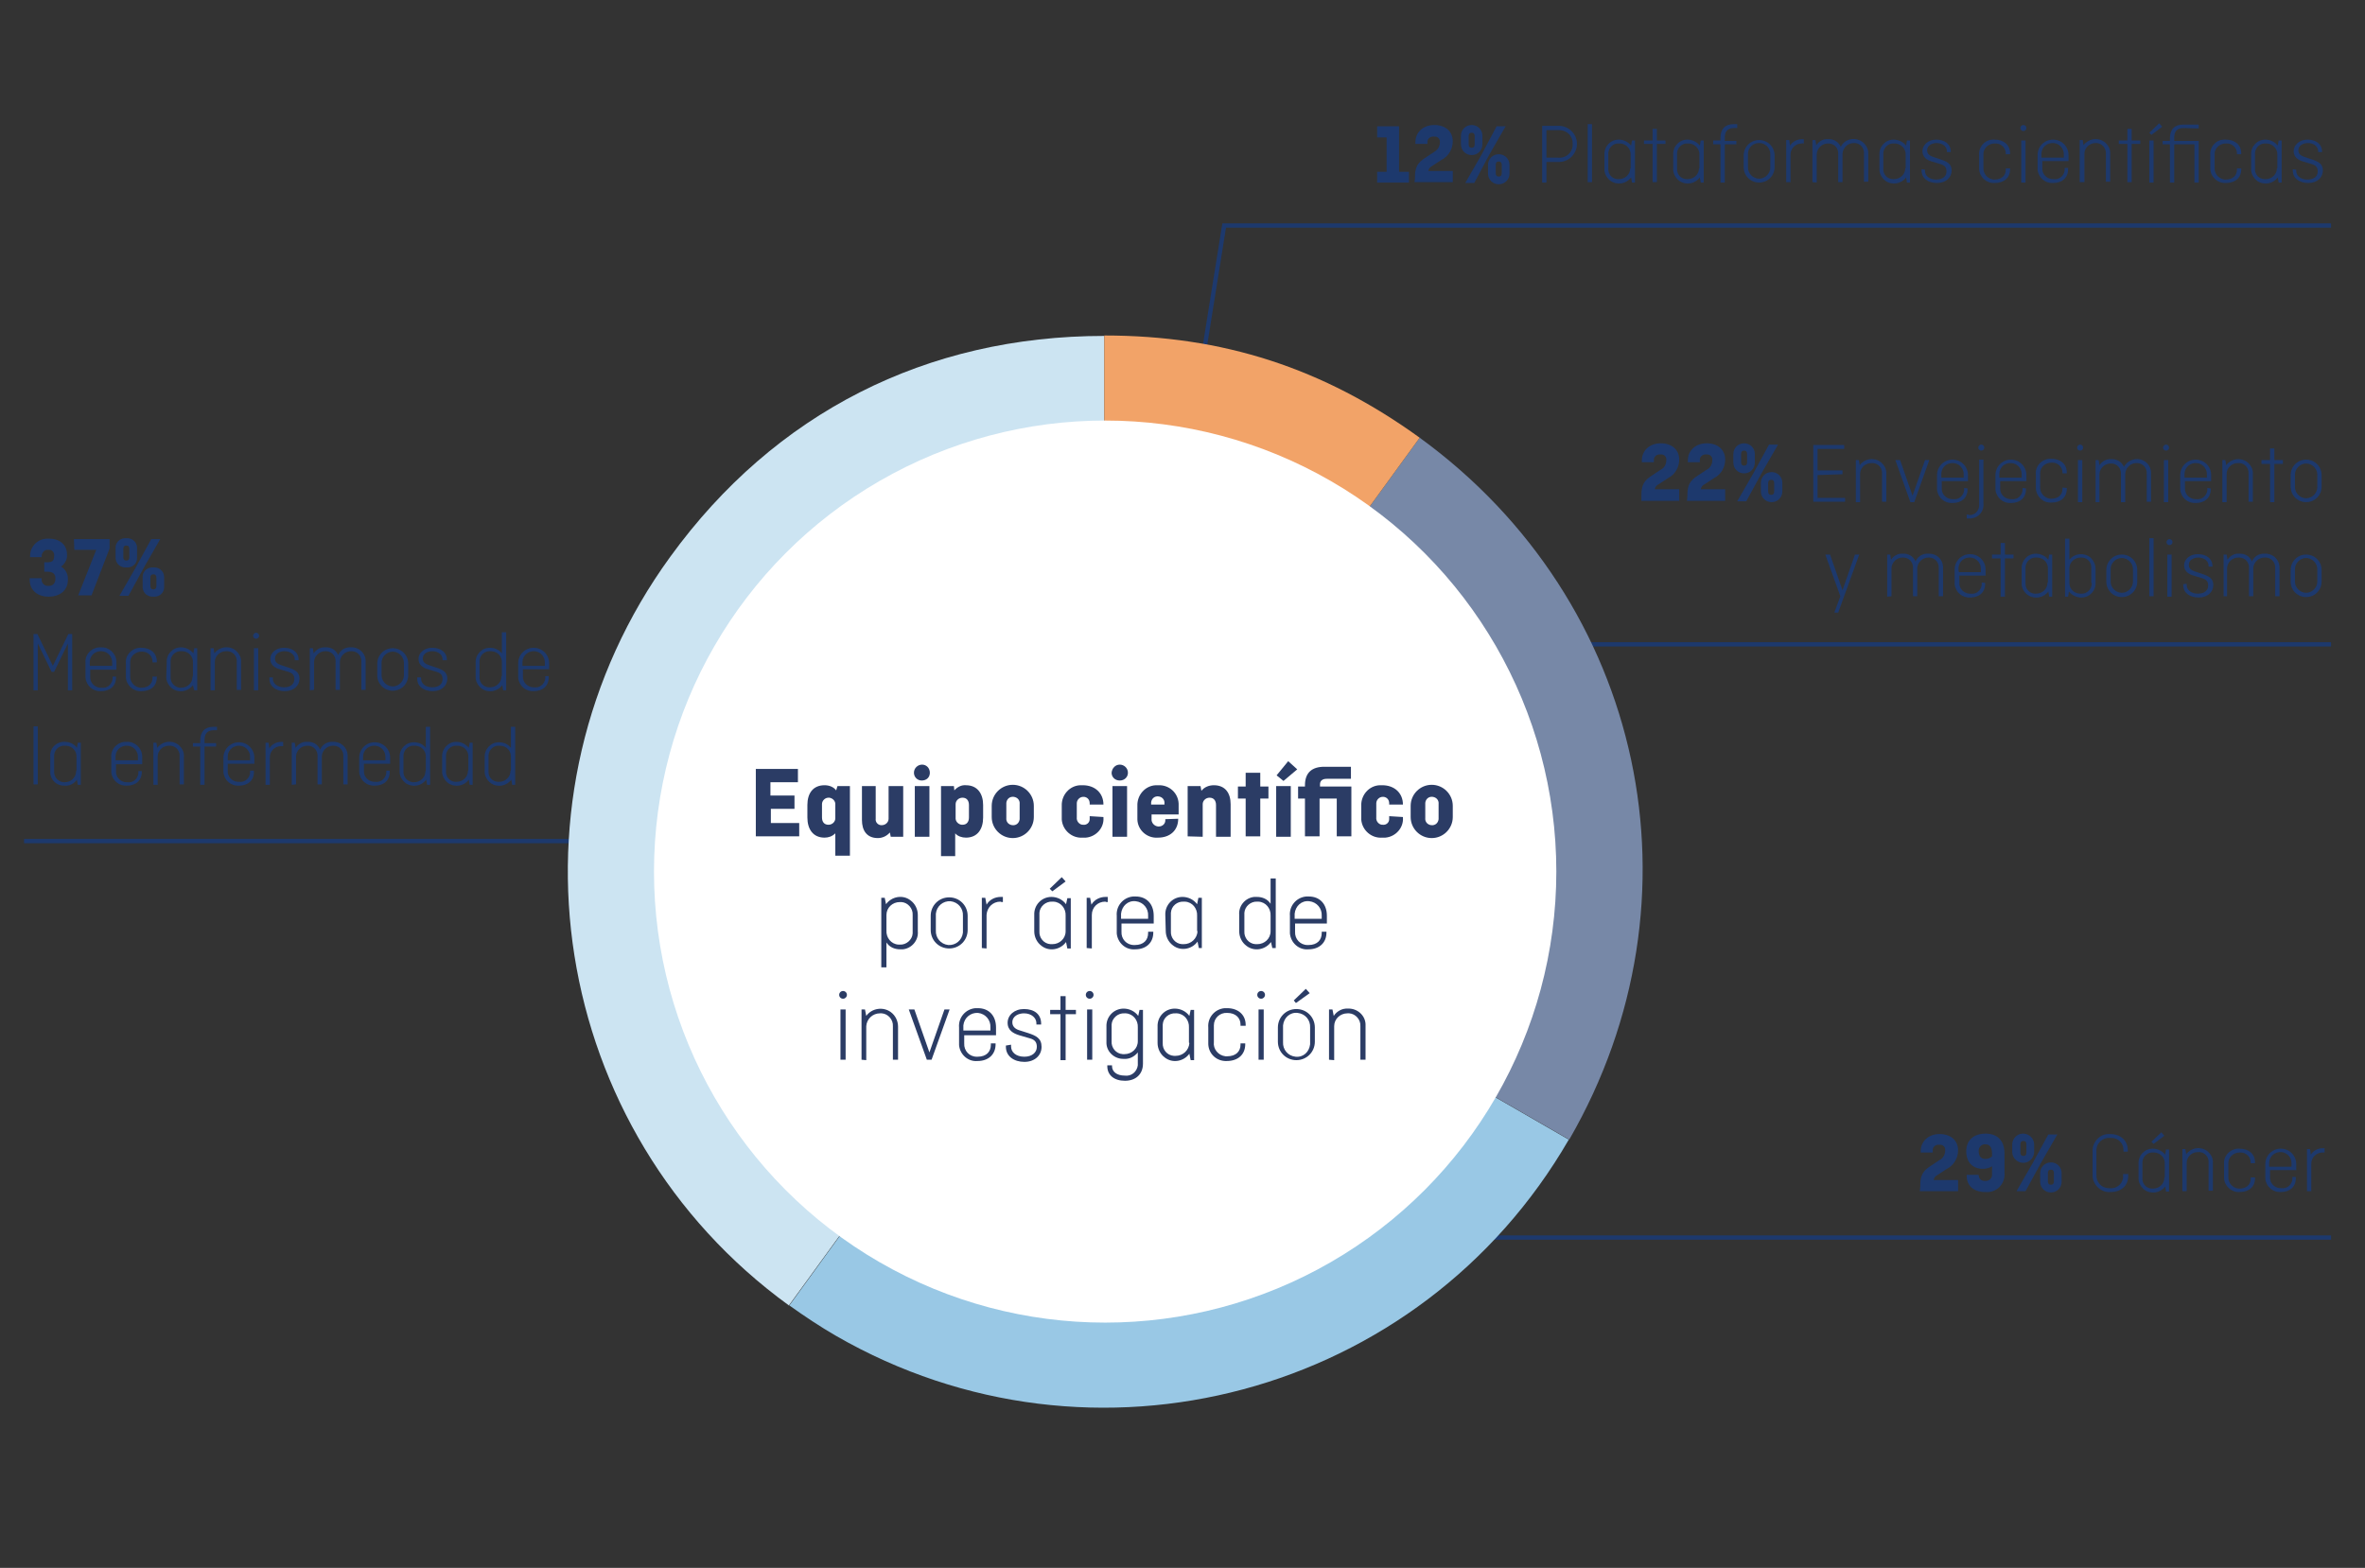 <?xml version="1.0" encoding="utf-8"?>
<!-- Generator: Adobe Illustrator 24.0.0, SVG Export Plug-In . SVG Version: 6.00 Build 0)  -->
<svg version="1.1" id="Capa_1" xmlns="http://www.w3.org/2000/svg" xmlns:xlink="http://www.w3.org/1999/xlink" x="0px" y="0px"
	 viewBox="0 0 550.4 365" style="enable-background:new 0 0 550.4 365;" xml:space="preserve">
<rect x="0" y="0" width="550.4" height="365" fill="#333333" stroke="none"/>
<style type="text/css">
	.st0{fill:#1D396D;}
	.st1{fill:none;stroke:#1D396D;}
	.st2{fill:#CCE4F2;}
	.st3{fill:#99C8E5;}
	.st4{fill:#7788A7;}
	.st5{fill:#F2A368;}
	.st6{fill:#FFFFFF;}
	.st7{fill:#2B3C65;}
</style>
<g id="F_F_CAT">
	<path class="st0" d="M10.2,130.9H11c1.2,0,1.6-0.4,1.6-1.5c0.1-0.7-0.4-1.4-1.1-1.4c-0.1,0-0.2,0-0.3,0c-0.7-0.1-1.4,0.5-1.5,1.3
		c0,0.1,0,0.2,0,0.2v0.2H7v-0.3c0-2.2,1.8-4,4-4c0.1,0,0.2,0,0.4,0c2.6,0,4.2,1.5,4.2,3.7c0.1,1.1-0.5,2.2-1.4,2.8
		c1.1,0.6,1.7,1.9,1.6,3.1c0,2.4-1.8,3.9-4.5,3.9s-4.4-1.6-4.4-4v-0.3h2.8v0.2c-0.1,0.8,0.5,1.5,1.3,1.6c0.1,0,0.2,0,0.3,0
		c1,0,1.6-0.6,1.6-1.7s-0.6-1.6-1.8-1.6h-0.8V130.9z"/>
	<path class="st0" d="M17.2,125.5h8.3v2.2l-4.2,10.9h-3.1l4.2-10.6h-5.1L17.2,125.5z"/>
	<path class="st0" d="M31.9,129.7c0.1,1.3-0.9,2.4-2.2,2.4c-0.1,0-0.2,0-0.3,0c-1.3,0.1-2.4-0.8-2.5-2.1c0-0.1,0-0.2,0-0.3v-2
		c-0.1-1.3,0.9-2.4,2.2-2.4c0.1,0,0.2,0,0.3,0c1.3-0.1,2.4,0.8,2.5,2.1c0,0.1,0,0.2,0,0.3L31.9,129.7z M35.2,125.5h2.1l-3.8,6.6
		l-3.6,6.6h-2.1l3.8-6.6L35.2,125.5z M28.7,129.7c0,0.5,0.2,0.8,0.7,0.8s0.7-0.3,0.7-0.8v-1.9c0-0.5-0.2-0.8-0.7-0.8
		s-0.7,0.3-0.7,0.8V129.7z M38.2,136.5c0.1,1.3-0.9,2.4-2.2,2.4c-0.1,0-0.2,0-0.3,0c-1.3,0.1-2.4-0.8-2.5-2.1c0-0.1,0-0.2,0-0.3v-2
		c-0.1-1.3,0.9-2.4,2.2-2.4c0.1,0,0.2,0,0.3,0c1.3-0.1,2.4,0.8,2.5,2.1c0,0.1,0,0.2,0,0.3V136.5z M35,136.4c0,0.5,0.2,0.8,0.7,0.8
		s0.7-0.3,0.7-0.8v-1.9c0-0.5-0.2-0.8-0.7-0.8s-0.7,0.3-0.7,0.8V136.4z"/>
	<path class="st0" d="M8.8,149.8v10.9h-1v-13.1h0.9l3.6,7.4l3.6-7.4h0.9v13.1h-1v-10.9l-3.2,6.6h-0.6L8.8,149.8z"/>
	<path class="st0" d="M27,157.5v0.2c0,2-1.4,3.2-3.5,3.2c-1.8,0.1-3.4-1.2-3.6-3.1c0-0.2,0-0.3,0-0.5v-2.9c-0.2-1.9,1.2-3.5,3.1-3.7
		c0.2,0,0.3,0,0.5,0c1.9-0.1,3.5,1.4,3.6,3.3c0,0.2,0,0.3,0,0.5v1.4h-6.1v1.6c-0.1,1.4,1,2.5,2.3,2.6c0.1,0,0.2,0,0.3,0
		c1.3,0.2,2.4-0.7,2.6-2c0-0.1,0-0.2,0-0.3v-0.3L27,157.5z M20.9,155h5.2v-0.6c0.1-1.4-0.9-2.7-2.4-2.8s-2.7,0.9-2.8,2.4
		c0,0.2,0,0.3,0,0.5L20.9,155z"/>
	<path class="st0" d="M36.5,157.5v0.2c0,2-1.4,3.2-3.6,3.2c-1.9,0.1-3.5-1.4-3.6-3.2c0-0.2,0-0.3,0-0.5v-2.7
		c-0.2-1.9,1.2-3.5,3.1-3.7c0.2,0,0.3,0,0.5,0c2.1,0,3.6,1.2,3.6,3.2v0.2h-1v-0.2c0-1.3-1.1-2.3-2.4-2.3c-0.1,0-0.1,0-0.2,0
		c-1.4,0-2.6,1.1-2.6,2.4c0,0.1,0,0.2,0,0.3v2.9c-0.1,1.4,0.9,2.6,2.3,2.8c0.1,0,0.2,0,0.3,0c1.7,0,2.6-1,2.6-2.3v-0.3H36.5z"/>
	<path class="st0" d="M38.8,154.2c-0.1-1.9,1.4-3.5,3.3-3.5c1.1,0,2.2,0.5,2.9,1.4l0.2-1.2h0.7v9.8h-0.7l-0.3-1.2
		c-1.1,1.5-3.2,1.9-4.8,0.8c-0.9-0.7-1.5-1.8-1.4-2.9L38.8,154.2z M44.9,157.2v-2.9c0.1-1.4-0.9-2.6-2.4-2.7c-0.1,0-0.2,0-0.3,0
		c-1.3-0.1-2.4,0.9-2.5,2.2c0,0.1,0,0.2,0,0.4v3.3c-0.1,1.3,0.8,2.4,2.1,2.6c0.1,0,0.3,0,0.4,0c1.4,0,2.6-1.1,2.6-2.5
		C44.9,157.4,44.9,157.3,44.9,157.2z"/>
	<path class="st0" d="M49,160.7v-9.8h0.7l0.2,1.2c1.1-1.5,3.2-1.9,4.8-0.8c0.9,0.7,1.5,1.7,1.4,2.9v6.4h-1v-6.5
		c0.1-1.3-0.8-2.4-2.1-2.5c-0.1,0-0.2,0-0.4,0c-1.4,0-2.6,1.1-2.6,2.5c0,0.1,0,0.2,0,0.3v6.3L49,160.7z"/>
	<path class="st0" d="M59.6,147.3c0.4,0,0.7,0.3,0.7,0.7s-0.3,0.7-0.7,0.7c-0.4,0-0.7-0.3-0.7-0.7C58.9,147.7,59.2,147.3,59.6,147.3
		C59.6,147.3,59.6,147.3,59.6,147.3z M60.1,150.9v9.8h-1v-9.8H60.1z"/>
	<path class="st0" d="M63.5,157.7v0.3c0,1.1,1,2,2.6,2s2.4-0.8,2.4-1.9c0-0.9-0.4-1.4-1.4-1.7l-2-0.6c-1.1-0.3-2.2-1-2.2-2.4
		s1.3-2.6,3.2-2.6s3.4,1,3.4,2.8v0.1h-0.9v-0.2c0-1-0.9-1.9-2.4-1.9c-1,0-2.2,0.5-2.2,1.7c0,0.8,0.5,1.2,1.3,1.5l1.8,0.6
		c1.5,0.5,2.6,1,2.6,2.6s-1.3,2.9-3.4,2.9s-3.6-1.1-3.6-2.9v-0.3H63.5z"/>
	<path class="st0" d="M72.1,160.7v-9.8h0.7l0.2,1.2c0.6-0.9,1.6-1.5,2.7-1.4c1.3-0.1,2.5,0.6,3,1.8c0.5-1.2,1.7-1.9,3-1.8
		c1.8-0.1,3.3,1.3,3.4,3c0,0.2,0,0.3,0,0.5v6.4h-1v-6.5c0.1-1.3-0.8-2.4-2.1-2.5c-0.1,0-0.2,0-0.3,0c-1.4,0-2.5,1.1-2.6,2.4
		c0,0.1,0,0.1,0,0.2v6.4h-1v-6.5c0.1-1.3-0.8-2.4-2.1-2.5c-0.1,0-0.2,0-0.3,0c-1.4,0-2.5,1.1-2.6,2.4c0,0.1,0,0.1,0,0.2v6.4
		L72.1,160.7z"/>
	<path class="st0" d="M95,157.2c0,2-1.6,3.6-3.6,3.6c-2,0-3.6-1.6-3.6-3.6c0,0,0,0,0,0v-2.7c0-2,1.6-3.6,3.6-3.6
		c2,0,3.6,1.6,3.6,3.6c0,0,0,0,0,0V157.2z M88.8,157.2c0,1.4,1.2,2.6,2.6,2.6c1.4,0,2.6-1.2,2.6-2.6c0,0,0,0,0,0v-2.9
		c0-1.4-1.2-2.6-2.6-2.6c-1.4,0-2.6,1.2-2.6,2.6c0,0,0,0,0,0V157.2z"/>
	<path class="st0" d="M98,157.7v0.3c0,1.1,1,2,2.6,2s2.4-0.8,2.4-1.9c0-0.9-0.4-1.4-1.4-1.7l-2-0.6c-1.1-0.3-2.2-1-2.2-2.4
		s1.3-2.6,3.2-2.6s3.4,1,3.4,2.8v0.1H103v-0.2c0-1-0.9-1.9-2.4-1.9c-1,0-2.2,0.5-2.2,1.7c0,0.8,0.5,1.2,1.3,1.5l1.8,0.6
		c1.5,0.5,2.6,1,2.6,2.6s-1.3,2.9-3.4,2.9s-3.6-1.1-3.6-2.9v-0.3H98z"/>
	<path class="st0" d="M116.9,159.5c-1.1,1.5-3.2,1.9-4.8,0.8c-0.9-0.7-1.5-1.8-1.4-2.9v-3.1c-0.1-1.9,1.4-3.5,3.3-3.5
		c1.1,0,2.1,0.4,2.8,1.3v-4.9h1v13.5h-0.7L116.9,159.5z M116.8,157.2v-2.9c0.1-1.4-0.9-2.6-2.4-2.7c-0.1,0-0.2,0-0.3,0
		c-1.3-0.1-2.4,0.9-2.5,2.2c0,0.1,0,0.2,0,0.4v3.3c-0.1,1.3,0.8,2.4,2.1,2.5c0.1,0,0.2,0,0.4,0c1.4,0,2.6-1.1,2.6-2.5
		C116.8,157.4,116.8,157.3,116.8,157.2z"/>
	<path class="st0" d="M127.7,157.5v0.2c0,2-1.4,3.2-3.5,3.2c-1.8,0.1-3.4-1.2-3.6-3.1c0-0.2,0-0.3,0-0.5v-2.9c0-2,1.6-3.6,3.6-3.6
		c2,0,3.6,1.6,3.6,3.6c0,0,0,0,0,0v1.4h-6.1v1.6c-0.1,1.4,1,2.5,2.3,2.6c0.1,0,0.2,0,0.3,0c1.3,0.2,2.4-0.7,2.6-2c0-0.1,0-0.2,0-0.3
		v-0.3H127.7z M121.6,155h5.2v-0.6c0.1-1.4-0.9-2.7-2.4-2.8c-1.4-0.1-2.7,0.9-2.8,2.4c0,0.2,0,0.3,0,0.5V155z"/>
	<path class="st0" d="M8.8,169.1v13.5h-1v-13.5H8.8z"/>
	<path class="st0" d="M11.7,176.2c-0.2-1.8,1.1-3.3,2.9-3.5c0.2,0,0.3,0,0.5,0c1.1,0,2.2,0.5,2.8,1.4l0.2-1.2h0.7v9.8h-0.7l-0.2-1.2
		c-0.6,0.9-1.7,1.5-2.8,1.4c-1.8,0.1-3.3-1.2-3.4-3c0-0.2,0-0.3,0-0.5L11.7,176.2z M17.8,179.2v-2.9c0.1-1.4-0.9-2.6-2.4-2.7
		c-0.1,0-0.2,0-0.3,0c-1.3-0.1-2.4,0.9-2.5,2.2c0,0.1,0,0.2,0,0.4v3.3c-0.1,1.3,0.8,2.4,2.1,2.6c0.1,0,0.3,0,0.4,0
		c1.4,0,2.6-1.1,2.6-2.5C17.8,179.4,17.8,179.3,17.8,179.2z"/>
	<path class="st0" d="M33,179.5v0.2c0,2-1.4,3.2-3.5,3.2c-1.8,0.1-3.4-1.2-3.6-3.1c0-0.2,0-0.3,0-0.5v-2.9c-0.2-1.9,1.2-3.5,3.1-3.7
		c0.2,0,0.3,0,0.5,0c1.9-0.1,3.5,1.4,3.6,3.3c0,0.2,0,0.3,0,0.5v1.4h-6.1v1.6c-0.1,1.4,1,2.5,2.3,2.6c0.1,0,0.2,0,0.3,0
		c1.3,0.2,2.4-0.7,2.6-2c0-0.1,0-0.2,0-0.3v-0.3H33z M26.9,177h5.2v-0.6c0.1-1.4-0.9-2.7-2.4-2.8s-2.7,0.9-2.8,2.4
		c0,0.2,0,0.3,0,0.5V177z"/>
	<path class="st0" d="M35.7,182.7v-9.8h0.7l0.2,1.2c1.1-1.5,3.2-1.9,4.8-0.8c0.9,0.7,1.5,1.7,1.4,2.9v6.4h-1v-6.5
		c0.1-1.3-0.8-2.4-2.1-2.5c-0.1,0-0.2,0-0.4,0c-1.4,0-2.6,1.1-2.6,2.5c0,0.1,0,0.2,0,0.3v6.3L35.7,182.7z"/>
	<path class="st0" d="M44.9,173h1.7v-0.6c0-2.1,1.1-3.2,3.1-3.2h0.8v0.8h-0.8c-1.6,0-2.1,1-2.1,2.3v0.7h2.7v0.8h-2.7v8.9h-1v-8.9
		h-1.7V173z"/>
	<path class="st0" d="M59.1,179.5v0.2c0,2-1.4,3.2-3.5,3.2c-1.8,0.1-3.4-1.2-3.6-3.1c0-0.2,0-0.3,0-0.5v-2.9c0-2,1.6-3.6,3.6-3.6
		c2,0,3.6,1.6,3.6,3.6c0,0,0,0,0,0v1.4H53v1.6c-0.1,1.4,1,2.5,2.3,2.6c0.1,0,0.2,0,0.3,0c1.3,0.2,2.4-0.7,2.6-2c0-0.1,0-0.2,0-0.3
		v-0.3H59.1z M53,177h5.2v-0.6c0.1-1.4-0.9-2.7-2.4-2.8c-1.4-0.1-2.7,0.9-2.8,2.4c0,0.2,0,0.3,0,0.5V177z"/>
	<path class="st0" d="M61.8,182.7v-9.8h0.7l0.2,1.3c0.6-1,1.7-1.5,2.8-1.5c0.1,0,0.3,0,0.4,0v1c-0.2,0-0.3,0-0.5,0
		c-1.4,0-2.6,1.1-2.6,2.6c0,0.1,0,0.2,0,0.2v6.2L61.8,182.7z"/>
	<path class="st0" d="M67.9,182.7v-9.8h0.7l0.2,1.2c0.6-0.9,1.6-1.5,2.7-1.4c1.3-0.1,2.5,0.6,3,1.8c0.5-1.2,1.7-1.9,3-1.8
		c1.8-0.1,3.3,1.3,3.4,3c0,0.2,0,0.3,0,0.5v6.4h-1v-6.5c0.1-1.3-0.8-2.4-2.1-2.5c-0.1,0-0.2,0-0.3,0c-1.4,0-2.5,1.1-2.6,2.4
		c0,0.1,0,0.1,0,0.2v6.4h-1v-6.5c0.1-1.3-0.8-2.4-2.1-2.5c-0.1,0-0.2,0-0.3,0c-1.4,0-2.5,1.1-2.6,2.4c0,0.1,0,0.1,0,0.2v6.4
		L67.9,182.7z"/>
	<path class="st0" d="M90.7,179.5v0.2c0,2-1.4,3.2-3.5,3.2c-1.8,0.1-3.4-1.2-3.6-3.1c0-0.2,0-0.3,0-0.5v-2.9c0-2,1.6-3.6,3.6-3.6
		c2,0,3.6,1.6,3.6,3.6c0,0,0,0,0,0v1.4h-6.1v1.6c-0.1,1.4,1,2.5,2.3,2.6c0.1,0,0.2,0,0.3,0c1.3,0.2,2.4-0.7,2.6-2c0-0.1,0-0.2,0-0.3
		v-0.3H90.7z M84.5,177h5.2v-0.6c0.1-1.4-0.9-2.7-2.4-2.8c-1.4-0.1-2.7,0.9-2.8,2.4c0,0.2,0,0.3,0,0.5V177z"/>
	<path class="st0" d="M99.2,181.5c-1.1,1.5-3.2,1.9-4.8,0.8c-0.9-0.7-1.5-1.8-1.4-2.9v-3.1c-0.1-1.9,1.4-3.5,3.3-3.5
		c1.1,0,2.1,0.4,2.8,1.3v-4.9h1v13.5h-0.7L99.2,181.5z M99.1,179.2v-2.9c0.1-1.4-0.9-2.6-2.4-2.7c-0.1,0-0.2,0-0.3,0
		c-1.3-0.1-2.4,0.9-2.5,2.2c0,0.1,0,0.3,0,0.4v3.3c-0.1,1.3,0.8,2.4,2.1,2.6c0.1,0,0.3,0,0.4,0c1.4,0,2.6-1.1,2.6-2.5
		C99.1,179.4,99.1,179.3,99.1,179.2z"/>
	<path class="st0" d="M102.9,176.2c-0.1-1.9,1.4-3.5,3.3-3.5c1.1,0,2.2,0.5,2.9,1.4l0.2-1.2h0.7v9.8h-0.7l-0.2-1.2
		c-1.1,1.5-3.2,1.9-4.8,0.8c-0.9-0.7-1.5-1.8-1.4-2.9L102.9,176.2z M109,179.2v-2.9c0.1-1.4-0.9-2.6-2.4-2.7c-0.1,0-0.2,0-0.3,0
		c-1.3-0.1-2.4,0.9-2.5,2.2c0,0.1,0,0.2,0,0.4v3.3c-0.1,1.3,0.8,2.4,2.1,2.5c0.1,0,0.2,0,0.4,0c1.4,0,2.6-1.1,2.6-2.5
		C109,179.4,109,179.3,109,179.2L109,179.2z"/>
	<path class="st0" d="M119,181.5c-1.1,1.5-3.2,1.9-4.8,0.8c-0.9-0.7-1.5-1.8-1.4-2.9v-3.1c-0.1-1.9,1.4-3.5,3.3-3.5
		c1.1,0,2.1,0.4,2.8,1.3v-4.9h1v13.5h-0.7L119,181.5z M118.9,179.2v-2.9c0.1-1.4-0.9-2.6-2.4-2.7c-0.1,0-0.2,0-0.3,0
		c-1.3-0.1-2.4,0.9-2.5,2.2c0,0.1,0,0.2,0,0.4v3.3c-0.1,1.3,0.8,2.4,2.1,2.5c0.1,0,0.2,0,0.4,0c1.4,0,2.6-1.1,2.6-2.5
		C118.9,179.4,118.9,179.3,118.9,179.2L118.9,179.2z"/>
	<line class="st1" x1="166" y1="195.8" x2="5.6" y2="195.8"/>
	<path class="st0" d="M358.9,29.3h3.7c2.3-0.1,4.3,1.7,4.4,4c0.1,2.3-1.7,4.3-4,4.4c-0.1,0-0.3,0-0.4,0h-2.7v4.8h-1L358.9,29.3z
		 M359.9,30.2v6.5h2.7c1.7,0.2,3.2-1,3.4-2.7c0-0.2,0-0.3,0-0.5c0.1-1.7-1.2-3.1-2.9-3.2c-0.2,0-0.3,0-0.5,0H359.9z"/>
	<path class="st0" d="M370.5,28.9v13.5h-1V28.9H370.5z"/>
	<path class="st0" d="M373.4,36c-0.1-1.9,1.4-3.5,3.3-3.5c1.1,0,2.2,0.5,2.9,1.4l0.2-1.2h0.7v9.8h-0.7l-0.2-1.2
		c-1.1,1.5-3.2,1.9-4.8,0.8c-0.9-0.7-1.5-1.8-1.4-2.9V36z M379.5,39v-2.9c0.1-1.4-1-2.6-2.4-2.7c-0.1,0-0.2,0-0.3,0
		c-1.3-0.1-2.4,0.9-2.5,2.2c0,0.1,0,0.2,0,0.3v3.3c-0.1,1.3,0.8,2.4,2.1,2.5c0.1,0,0.2,0,0.4,0c1.4,0,2.6-1.1,2.6-2.5
		C379.5,39.2,379.5,39.1,379.5,39L379.5,39z"/>
	<path class="st0" d="M382.6,32.7h2V30h1v2.7h2v0.8h-2v8.9h-1v-8.9h-2V32.7z"/>
	<path class="st0" d="M389.4,36c-0.1-1.9,1.4-3.5,3.3-3.5c1.1,0,2.2,0.5,2.9,1.4l0.2-1.2h0.7v9.8h-0.7l-0.2-1.2
		c-1.1,1.5-3.2,1.9-4.8,0.8c-0.9-0.7-1.5-1.8-1.4-2.9V36z M395.5,39v-2.9c0.1-1.4-1-2.6-2.4-2.7c-0.1,0-0.2,0-0.3,0
		c-1.3-0.1-2.4,0.9-2.5,2.2c0,0.1,0,0.2,0,0.3v3.3c-0.1,1.3,0.8,2.4,2.1,2.5c0.1,0,0.2,0,0.4,0c1.4,0,2.6-1.1,2.6-2.5
		C395.5,39.2,395.5,39.1,395.5,39L395.5,39z"/>
	<path class="st0" d="M398.7,32.7h1.7v-0.6c0-2.1,1.1-3.2,3.1-3.2h0.8v0.9h-0.8c-1.6,0-2.1,1-2.1,2.3v0.7h2.7v0.8h-2.7v8.9h-1v-8.9
		h-1.7V32.7z"/>
	<path class="st0" d="M413,38.9c0,2-1.6,3.6-3.6,3.6s-3.6-1.6-3.6-3.6v-2.7c0-2,1.6-3.6,3.6-3.6s3.6,1.6,3.6,3.6V38.9z M406.8,39
		c0,1.4,1.2,2.6,2.6,2.6s2.6-1.2,2.6-2.6v-2.9c0.1-1.4-0.9-2.7-2.4-2.8s-2.7,0.9-2.8,2.4c0,0.2,0,0.3,0,0.5V39z"/>
	<path class="st0" d="M415.7,42.4v-9.8h0.7l0.2,1.3c0.6-1,1.7-1.5,2.8-1.5c0.1,0,0.3,0,0.4,0v1c-0.2,0-0.3-0.1-0.5,0
		c-1.4,0-2.6,1.1-2.6,2.6c0,0.1,0,0.2,0,0.2v6.2L415.7,42.4z"/>
	<path class="st0" d="M421.8,42.4v-9.8h0.7l0.2,1.2c0.6-0.9,1.6-1.5,2.7-1.4c1.3-0.1,2.5,0.6,3,1.8c0.8-1.7,2.8-2.3,4.5-1.5
		c1.2,0.6,2,1.9,1.9,3.2v6.4h-1v-6.5c0.1-1.3-0.8-2.4-2.1-2.5c-0.1,0-0.2,0-0.3,0c-1.4,0-2.5,1.1-2.6,2.5c0,0.1,0,0.1,0,0.2v6.4h-1
		v-6.5c0.1-1.3-0.8-2.4-2.1-2.5c-0.1,0-0.2,0-0.3,0c-1.4,0-2.5,1.1-2.6,2.5c0,0.1,0,0.1,0,0.2v6.4L421.8,42.4z"/>
	<path class="st0" d="M437.4,36c-0.1-1.9,1.4-3.5,3.3-3.5c1.1,0,2.2,0.5,2.9,1.4l0.2-1.2h0.7v9.8h-0.7l-0.2-1.2
		c-1.1,1.5-3.2,1.9-4.8,0.8c-0.9-0.7-1.5-1.8-1.4-2.9V36z M443.5,39v-2.9c0.1-1.4-1-2.6-2.4-2.7c-0.1,0-0.2,0-0.3,0
		c-1.3-0.1-2.4,0.9-2.5,2.2c0,0.1,0,0.2,0,0.3v3.3c-0.1,1.3,0.8,2.4,2.1,2.5c0.1,0,0.2,0,0.4,0c1.4,0,2.6-1.1,2.6-2.5
		C443.5,39.2,443.5,39.1,443.5,39z"/>
	<path class="st0" d="M448,39.5v0.3c0,1.1,1,2,2.6,2s2.4-0.8,2.4-1.9c0-0.9-0.4-1.4-1.4-1.7l-2-0.6c-1.1-0.3-2.2-1-2.2-2.4
		s1.3-2.7,3.2-2.7s3.4,1,3.4,2.8v0.1h-0.9v-0.2c0-1-0.9-1.9-2.4-1.9c-1,0-2.2,0.5-2.2,1.7c0,0.8,0.5,1.2,1.3,1.5l1.8,0.6
		c1.5,0.5,2.6,1,2.6,2.6s-1.3,2.9-3.4,2.9s-3.6-1.1-3.6-2.9v-0.3L448,39.5z"/>
	<path class="st0" d="M467.8,39.2v0.2c0,2-1.4,3.2-3.6,3.2c-1.9,0.1-3.5-1.4-3.6-3.2c0-0.2,0-0.3,0-0.5v-2.7
		c-0.2-1.9,1.2-3.6,3.1-3.7c0.2,0,0.3,0,0.5,0c2.1,0,3.6,1.2,3.6,3.2v0.2h-1v-0.2c0-1.3-1.1-2.3-2.3-2.3c-0.1,0-0.2,0-0.3,0
		c-1.4,0-2.6,1.1-2.6,2.4c0,0.1,0,0.2,0,0.3V39c-0.1,1.4,0.9,2.6,2.3,2.8c0.1,0,0.2,0,0.3,0c1.7,0,2.6-1,2.6-2.3v-0.3H467.8z"/>
	<path class="st0" d="M470.9,29.1c0.4,0,0.7,0.3,0.7,0.7c0,0.4-0.3,0.7-0.7,0.7s-0.7-0.3-0.7-0.7c0,0,0,0,0,0
		C470.2,29.4,470.5,29.1,470.9,29.1C470.9,29.1,470.9,29.1,470.9,29.1z M471.4,32.7v9.8h-1v-9.8H471.4z"/>
	<path class="st0" d="M481.3,39.2v0.2c0,2-1.4,3.2-3.5,3.2c-1.8,0.1-3.4-1.2-3.6-3.1c0-0.2,0-0.3,0-0.5v-2.9c0-2,1.6-3.6,3.6-3.6
		s3.6,1.6,3.6,3.6v1.4h-6.1v1.6c-0.1,1.4,1,2.5,2.3,2.6c0.1,0,0.2,0,0.3,0c1.3,0.2,2.4-0.7,2.6-2c0-0.1,0-0.2,0-0.3v-0.3H481.3z
		 M475.1,36.7h5.2v-0.6c0.1-1.4-0.9-2.7-2.4-2.8s-2.7,0.9-2.8,2.4c0,0.2,0,0.3,0,0.5V36.7z"/>
	<path class="st0" d="M484,42.4v-9.8h0.7l0.2,1.2c1.1-1.5,3.2-1.9,4.8-0.8c0.9,0.7,1.5,1.7,1.4,2.9v6.4h-1v-6.5
		c0.1-1.3-0.9-2.4-2.1-2.5c-0.1,0-0.2,0-0.3,0c-1.4,0-2.6,1.1-2.6,2.5c0,0.1,0,0.2,0,0.3v6.3H484z"/>
	<path class="st0" d="M493.1,32.7h2V30h1v2.7h2v0.8h-2v8.9h-1v-8.9h-2V32.7z"/>
	<path class="st0" d="M501.2,32.7v9.8h-1v-9.8H501.2z M500.7,31.4l-0.5-0.5l2.3-2.2l0.7,0.8L500.7,31.4z"/>
	<path class="st0" d="M508.1,29.8c-1.6,0-2.1,1-2.1,2.3v0.7h5.7v9.7h-1v-8.9H506v8.9h-1v-8.9h-1.7v-0.8h1.7v-0.6
		c0-2.1,1.1-3.2,3.1-3.2h3.6v0.9L508.1,29.8z"/>
	<path class="st0" d="M521.6,39.2v0.2c0,2-1.4,3.2-3.6,3.2c-1.9,0.1-3.5-1.4-3.6-3.2c0-0.2,0-0.3,0-0.5v-2.7
		c-0.2-1.9,1.2-3.6,3.1-3.7c0.2,0,0.3,0,0.5,0c2.1,0,3.6,1.2,3.6,3.2v0.2h-1v-0.2c0-1.3-1.1-2.3-2.3-2.3c-0.1,0-0.2,0-0.3,0
		c-1.4,0-2.6,1.1-2.6,2.4c0,0.1,0,0.2,0,0.3V39c-0.1,1.4,0.9,2.6,2.3,2.8c0.1,0,0.2,0,0.3,0c1.7,0,2.6-1,2.6-2.3v-0.3H521.6z"/>
	<path class="st0" d="M523.9,36c-0.1-1.9,1.4-3.5,3.3-3.5c1.1,0,2.2,0.5,2.9,1.4l0.2-1.2h0.7v9.8h-0.7l-0.2-1.2
		c-1.1,1.5-3.2,1.9-4.8,0.8c-0.9-0.7-1.5-1.8-1.4-2.9V36z M530,39v-2.9c0.1-1.4-1-2.6-2.4-2.7c-0.1,0-0.2,0-0.3,0
		c-1.3-0.1-2.4,0.9-2.5,2.2c0,0.1,0,0.2,0,0.3v3.3c-0.1,1.3,0.8,2.4,2.1,2.5c0.1,0,0.2,0,0.4,0c1.4,0,2.6-1.1,2.6-2.5
		C530,39.2,530,39.1,530,39z"/>
	<path class="st0" d="M534.4,39.5v0.3c0,1.1,1,2,2.6,2s2.4-0.8,2.4-1.9c0-0.9-0.4-1.4-1.4-1.7l-2-0.6c-1.1-0.3-2.2-1-2.2-2.4
		s1.3-2.7,3.2-2.7s3.4,1,3.4,2.8v0.1h-0.9v-0.2c0-1-0.9-1.9-2.4-1.9c-1,0-2.2,0.5-2.2,1.7c0,0.8,0.5,1.2,1.3,1.5l1.8,0.6
		c1.5,0.5,2.6,1,2.6,2.6s-1.3,2.9-3.4,2.9s-3.6-1.1-3.6-2.9v-0.3L534.4,39.5z"/>
	<polyline class="st1" points="542.5,52.5 284.9,52.5 273.1,126.2 	"/>
	<path class="st0" d="M423,110.6v5.3h6.4v0.9H422v-13.2h7.2v0.9H423v5h5.8v0.9L423,110.6z"/>
	<path class="st0" d="M431.9,116.9v-9.8h0.7l0.2,1.2c1.1-1.5,3.2-1.9,4.8-0.8c0.9,0.7,1.5,1.7,1.4,2.9v6.4h-1v-6.5
		c0.1-1.3-0.8-2.4-2.1-2.5c-0.1,0-0.2,0-0.4,0c-1.4,0-2.6,1.1-2.6,2.5c0,0.1,0,0.2,0,0.3v6.3L431.9,116.9z"/>
	<path class="st0" d="M444.6,116.9l-3.5-9.8h1.1l2.9,8.3l2.9-8.3h1l-3.5,9.8L444.6,116.9z"/>
	<path class="st0" d="M457.9,113.7v0.2c0,2-1.4,3.2-3.5,3.2c-1.8,0.1-3.4-1.2-3.6-3.1c0-0.2,0-0.3,0-0.5v-2.9c0-2,1.6-3.6,3.6-3.6
		s3.6,1.6,3.6,3.6v1.4h-6.1v1.6c-0.1,1.4,1,2.5,2.3,2.6c0.1,0,0.2,0,0.3,0c1.3,0.2,2.4-0.7,2.6-2c0-0.1,0-0.2,0-0.3v-0.3
		L457.9,113.7z M451.8,111.2h5.2v-0.6c0.1-1.4-0.9-2.7-2.4-2.8s-2.7,0.9-2.8,2.4c0,0.2,0,0.3,0,0.5L451.8,111.2z"/>
	<path class="st0" d="M458.2,119.9c1.2,0.1,2.3-0.8,2.4-2.1c0-0.2,0-0.3,0-0.5v-10.3h1v10.2c0.2,1.8-1.1,3.3-2.9,3.5
		c-0.2,0-0.4,0-0.5,0h-0.5v-0.9H458.2z M461.1,103.5c0.4,0,0.7,0.3,0.7,0.7c0,0.4-0.3,0.7-0.7,0.7c-0.4,0-0.7-0.3-0.7-0.7
		c0,0,0,0,0,0C460.4,103.9,460.7,103.5,461.1,103.5C461.1,103.5,461.1,103.5,461.1,103.5z"/>
	<path class="st0" d="M471.5,113.7v0.2c0,2-1.4,3.2-3.5,3.2c-1.8,0.1-3.4-1.2-3.6-3.1c0-0.2,0-0.3,0-0.5v-2.9c0-2,1.6-3.6,3.6-3.6
		s3.6,1.6,3.6,3.6v1.4h-6.1v1.6c-0.1,1.4,1,2.5,2.3,2.6c0.1,0,0.2,0,0.3,0c1.3,0.2,2.4-0.7,2.6-2c0-0.1,0-0.2,0-0.3v-0.3
		L471.5,113.7z M465.3,111.2h5.2v-0.6c0.1-1.4-0.9-2.7-2.4-2.8s-2.7,0.9-2.8,2.4c0,0.2,0,0.3,0,0.5V111.2z"/>
	<path class="st0" d="M481,113.6v0.2c0,2-1.4,3.2-3.6,3.2c-1.9,0.1-3.5-1.4-3.6-3.3c0-0.2,0-0.3,0-0.5v-2.7
		c-0.2-1.9,1.2-3.5,3.1-3.7c0.2,0,0.3,0,0.5,0c2.1,0,3.6,1.2,3.6,3.2v0.2h-1V110c0-1.3-1.1-2.3-2.3-2.3c-0.1,0-0.2,0-0.3,0
		c-1.4,0-2.6,1.1-2.6,2.4c0,0.1,0,0.2,0,0.3v2.9c-0.1,1.4,0.9,2.6,2.3,2.8c0.1,0,0.2,0,0.3,0c1.7,0,2.6-1,2.6-2.3v-0.3L481,113.6z"
		/>
	<path class="st0" d="M484.1,103.5c0.4,0,0.7,0.3,0.7,0.7c0,0.4-0.3,0.7-0.7,0.7c-0.4,0-0.7-0.3-0.7-0.7c0,0,0,0,0,0
		C483.4,103.9,483.7,103.5,484.1,103.5C484.1,103.5,484.1,103.5,484.1,103.5z M484.6,107.1v9.8h-1v-9.8H484.6z"/>
	<path class="st0" d="M487.7,116.9v-9.8h0.7l0.2,1.2c0.6-0.9,1.6-1.5,2.7-1.4c1.3-0.1,2.5,0.6,3,1.8c0.8-1.6,2.9-2.3,4.5-1.5
		c1.2,0.6,1.9,1.8,1.8,3.2v6.4h-1v-6.5c0.1-1.3-0.8-2.4-2.1-2.5c-0.1,0-0.2,0-0.3,0c-1.4,0-2.5,1.1-2.6,2.5c0,0.1,0,0.1,0,0.2v6.4
		h-1v-6.5c0.1-1.3-0.8-2.4-2.1-2.5c-0.1,0-0.2,0-0.3,0c-1.4,0-2.5,1.1-2.6,2.4c0,0.1,0,0.1,0,0.2v6.4L487.7,116.9z"/>
	<path class="st0" d="M504.1,103.5c0.4,0,0.7,0.3,0.7,0.7c0,0.4-0.3,0.7-0.7,0.7c-0.4,0-0.7-0.3-0.7-0.7c0,0,0,0,0,0
		C503.4,103.9,503.7,103.5,504.1,103.5C504.1,103.5,504.1,103.5,504.1,103.5z M504.6,107.1v9.8h-1v-9.8H504.6z"/>
	<path class="st0" d="M514.5,113.7v0.2c0,2-1.4,3.2-3.5,3.2c-1.8,0.1-3.4-1.2-3.6-3.1c0-0.2,0-0.3,0-0.5v-2.9c0-2,1.6-3.6,3.6-3.6
		c2,0,3.6,1.6,3.6,3.6v1.4h-6.1v1.6c-0.1,1.4,1,2.5,2.3,2.6c0.1,0,0.2,0,0.3,0c1.3,0.2,2.4-0.7,2.6-2c0-0.1,0-0.2,0-0.3v-0.3
		L514.5,113.7z M508.4,111.2h5.2v-0.6c0.1-1.4-0.9-2.7-2.4-2.8c-1.4-0.1-2.7,0.9-2.8,2.4c0,0.2,0,0.3,0,0.5V111.2z"/>
	<path class="st0" d="M517.2,116.9v-9.8h0.7l0.2,1.2c1.1-1.5,3.2-1.9,4.8-0.8c0.9,0.7,1.5,1.7,1.4,2.9v6.4h-1v-6.5
		c0.1-1.3-0.8-2.4-2.1-2.5c-0.1,0-0.2,0-0.4,0c-1.4,0-2.6,1.1-2.6,2.5c0,0.1,0,0.2,0,0.3v6.3L517.2,116.9z"/>
	<path class="st0" d="M526.3,107.1h2v-2.7h1v2.7h2v0.9h-2v8.9h-1V108h-2V107.1z"/>
	<path class="st0" d="M540.3,113.3c0,2-1.6,3.6-3.6,3.6c-2,0-3.6-1.6-3.6-3.6l0,0v-2.7c0-2,1.6-3.6,3.6-3.6c2,0,3.6,1.6,3.6,3.6l0,0
		V113.3z M534.1,113.4c0,1.4,1.2,2.6,2.6,2.6c1.4,0,2.6-1.2,2.6-2.6v-2.9c0-1.4-1.2-2.6-2.6-2.6c-1.4,0-2.6,1.2-2.6,2.6V113.4z"/>
	<path class="st0" d="M426.9,142.6l1.4-3.8l-3.5-9.7h1.1l2.9,8.3l2.9-8.3h1l-4.9,13.5L426.9,142.6z"/>
	<path class="st0" d="M439.2,138.9v-9.8h0.7l0.2,1.2c0.6-0.9,1.6-1.5,2.7-1.4c1.3-0.1,2.5,0.6,3,1.8c0.5-1.2,1.7-1.9,3-1.8
		c1.8-0.1,3.3,1.2,3.4,3c0,0.2,0,0.3,0,0.5v6.4h-1v-6.5c0.1-1.3-0.8-2.4-2.1-2.5c-0.1,0-0.2,0-0.3,0c-1.4,0-2.5,1.1-2.6,2.4
		c0,0.1,0,0.1,0,0.2v6.4h-1v-6.5c0.1-1.3-0.8-2.4-2.1-2.5c-0.1,0-0.2,0-0.3,0c-1.4,0-2.5,1.1-2.6,2.4c0,0.1,0,0.1,0,0.2v6.4
		L439.2,138.9z"/>
	<path class="st0" d="M462,135.7v0.2c0,2-1.4,3.2-3.5,3.2c-1.8,0.1-3.4-1.2-3.6-3.1c0-0.2,0-0.3,0-0.5v-2.9c0-2,1.6-3.6,3.6-3.6
		s3.6,1.6,3.6,3.6v1.4h-6.1v1.6c-0.1,1.4,1,2.5,2.3,2.6c0.1,0,0.2,0,0.3,0c1.3,0.2,2.4-0.7,2.6-2c0-0.1,0-0.2,0-0.3v-0.3L462,135.7z
		 M455.9,133.2h5.1v-0.6c0.1-1.4-0.9-2.7-2.4-2.8s-2.7,0.9-2.8,2.4c0,0.2,0,0.3,0,0.5L455.9,133.2z"/>
	<path class="st0" d="M463.6,129.1h2v-2.7h1v2.7h2v0.9h-2v8.9h-1V130h-2V129.1z"/>
	<path class="st0" d="M470.5,132.4c-0.1-1.9,1.4-3.5,3.3-3.5c1.1,0,2.2,0.5,2.9,1.4l0.2-1.2h0.7v9.8h-0.7l-0.2-1.2
		c-1.1,1.5-3.2,1.9-4.8,0.8c-0.9-0.7-1.5-1.7-1.4-2.9V132.4z M476.6,135.4v-2.9c0.1-1.4-0.9-2.6-2.4-2.7c-0.1,0-0.2,0-0.3,0
		c-1.3-0.1-2.4,0.9-2.5,2.2c0,0.1,0,0.2,0,0.4v3.3c-0.1,1.3,0.8,2.4,2.1,2.5c0.1,0,0.2,0,0.4,0c1.4,0,2.6-1.1,2.6-2.5
		C476.6,135.6,476.6,135.5,476.6,135.4L476.6,135.4z"/>
	<path class="st0" d="M481.3,138.9h-0.7v-13.5h1v4.9c1.2-1.5,3.3-1.7,4.8-0.6c0.8,0.7,1.3,1.7,1.3,2.8v3.1c0.1,1.9-1.4,3.5-3.3,3.5
		c-1.1,0-2.2-0.5-2.9-1.4L481.3,138.9z M486.7,135.6v-3.3c0.1-1.3-0.8-2.4-2.1-2.5c-0.1,0-0.2,0-0.4,0c-1.4,0-2.6,1.1-2.6,2.5
		c0,0.1,0,0.2,0,0.3v2.9c-0.1,1.4,0.9,2.6,2.4,2.7c0.1,0,0.2,0,0.3,0c1.3,0.1,2.4-0.9,2.5-2.2C486.8,135.9,486.8,135.7,486.7,135.6
		L486.7,135.6z"/>
	<path class="st0" d="M497.4,135.4c0,2-1.6,3.6-3.6,3.6s-3.6-1.6-3.6-3.6v-2.7c0-2,1.6-3.6,3.6-3.6s3.6,1.6,3.6,3.6V135.4z
		 M491.2,135.4c0,1.4,1.2,2.6,2.6,2.6s2.6-1.2,2.6-2.6v-2.9c0-1.4-1.2-2.6-2.6-2.6s-2.6,1.2-2.6,2.6V135.4z"/>
	<path class="st0" d="M501.2,125.3v13.5h-1v-13.5H501.2z"/>
	<path class="st0" d="M504.9,125.5c0.4,0,0.7,0.3,0.7,0.7c0,0.4-0.3,0.7-0.7,0.7c-0.4,0-0.7-0.3-0.7-0.7c0,0,0,0,0,0
		C504.2,125.9,504.5,125.5,504.9,125.5C504.9,125.5,504.9,125.5,504.9,125.5z M505.4,129.1v9.8h-1v-9.8L505.4,129.1z"/>
	<path class="st0" d="M508.9,135.9v0.3c0,1.1,1,2,2.6,2s2.4-0.8,2.4-1.9c0-0.9-0.4-1.4-1.4-1.7l-2-0.6c-1.1-0.3-2.2-1-2.2-2.4
		s1.3-2.6,3.2-2.6s3.4,1,3.4,2.8v0.1h-0.9v-0.2c0-1-0.9-1.9-2.4-1.9c-1,0-2.2,0.5-2.2,1.7c0,0.8,0.5,1.2,1.3,1.5l1.8,0.6
		c1.5,0.5,2.6,1,2.6,2.6s-1.3,2.9-3.4,2.9s-3.6-1.1-3.6-2.9v-0.2L508.9,135.9z"/>
	<path class="st0" d="M517.5,138.9v-9.8h0.7l0.2,1.2c0.6-0.9,1.6-1.5,2.7-1.4c1.3-0.1,2.5,0.6,3,1.8c0.5-1.2,1.7-1.9,3-1.8
		c1.8-0.1,3.3,1.3,3.4,3c0,0.2,0,0.3,0,0.5v6.4h-1v-6.5c0.1-1.3-0.8-2.4-2.1-2.5c-0.1,0-0.2,0-0.4,0c-1.4,0-2.5,1.1-2.6,2.4
		c0,0.1,0,0.1,0,0.2v6.4h-1v-6.5c0.1-1.3-0.8-2.4-2.1-2.5c-0.1,0-0.2,0-0.4,0c-1.4,0-2.5,1.1-2.6,2.4c0,0.1,0,0.1,0,0.2v6.4H517.5z"
		/>
	<path class="st0" d="M540.3,135.4c0,2-1.6,3.6-3.6,3.6c-2,0-3.6-1.6-3.6-3.6v-2.7c0-2,1.6-3.6,3.6-3.6c2,0,3.6,1.6,3.6,3.6V135.4z
		 M534.1,135.4c0,1.4,1.2,2.6,2.6,2.6c1.4,0,2.6-1.2,2.6-2.6v-2.9c0-1.4-1.2-2.6-2.6-2.6c-1.4,0-2.6,1.2-2.6,2.6V135.4z"/>
	<polyline class="st1" points="542.5,150 353.9,150 297.2,220.8 	"/>
	<path class="st0" d="M495.3,273.3v0.4c0,2.4-1.7,3.8-4.1,3.8c-2.1,0.2-4-1.5-4.2-3.6c0-0.2,0-0.3,0-0.5v-5.3
		c-0.1-2.1,1.5-4,3.6-4.1c0.2,0,0.3,0,0.5,0c2.4,0,4.1,1.5,4.1,3.8v0.3h-1v-0.4c0-1.5-1.2-2.8-2.8-2.8c-0.1,0-0.2,0-0.4,0
		c-1.6-0.1-3,1.1-3.1,2.7c0,0.1,0,0.3,0,0.4v5.5c-0.1,1.6,1.1,3,2.7,3.1c0.1,0,0.3,0,0.4,0c1.5,0.2,2.9-0.9,3.1-2.4
		c0-0.1,0-0.2,0-0.4v-0.5L495.3,273.3z"/>
	<path class="st0" d="M497.7,270.9c-0.1-1.9,1.4-3.5,3.3-3.5c1.1,0,2.2,0.5,2.9,1.4l0.2-1.2h0.7v9.8h-0.7l-0.2-1.2
		c-1.1,1.5-3.2,1.9-4.8,0.8c-0.9-0.7-1.5-1.8-1.4-2.9V270.9z M503.8,273.9V271c0.1-1.4-0.9-2.6-2.4-2.7c-0.1,0-0.2,0-0.3,0
		c-1.3-0.1-2.4,0.9-2.5,2.2c0,0.1,0,0.2,0,0.4v3.3c-0.1,1.3,0.8,2.4,2.1,2.5c0.1,0,0.2,0,0.4,0c1.4,0,2.6-1.1,2.6-2.5
		C503.8,274.1,503.8,274,503.8,273.9z M501.2,266.3l-0.5-0.5l2.3-2.2l0.7,0.8L501.2,266.3z"/>
	<path class="st0" d="M507.9,277.3v-9.8h0.7l0.2,1.2c1.1-1.5,3.2-1.9,4.8-0.8c0.9,0.7,1.5,1.7,1.4,2.9v6.4h-1v-6.5
		c0.1-1.3-0.8-2.4-2.1-2.5c-0.1,0-0.2,0-0.4,0c-1.4,0-2.6,1.1-2.6,2.5c0,0.1,0,0.2,0,0.3v6.3L507.9,277.3z"/>
	<path class="st0" d="M524.8,274.1v0.2c0,2-1.4,3.2-3.6,3.2c-1.9,0.1-3.5-1.4-3.6-3.2c0-0.2,0-0.3,0-0.5v-2.7
		c-0.2-1.9,1.2-3.5,3.1-3.7c0.2,0,0.3,0,0.5,0c2.1,0,3.6,1.2,3.6,3.2v0.2h-1v-0.2c0-1.3-1.1-2.3-2.3-2.3c-0.1,0-0.2,0-0.3,0
		c-1.4,0-2.6,1.1-2.6,2.4c0,0.1,0,0.2,0,0.3v2.9c-0.1,1.4,0.9,2.6,2.3,2.8c0.1,0,0.2,0,0.3,0c1.7,0,2.6-1,2.6-2.3v-0.3L524.8,274.1z
		"/>
	<path class="st0" d="M534.3,274.1v0.2c0,2-1.4,3.2-3.5,3.2c-1.8,0.1-3.4-1.2-3.6-3.1c0-0.2,0-0.3,0-0.5v-2.9c0-2,1.6-3.6,3.6-3.6
		s3.6,1.6,3.6,3.6v1.4h-6.1v1.6c-0.1,1.4,1,2.5,2.3,2.6c0.1,0,0.2,0,0.3,0c1.3,0.2,2.4-0.7,2.6-2c0-0.1,0-0.2,0-0.3v-0.3H534.3z
		 M528.1,271.6h5.2V271c0.1-1.4-0.9-2.7-2.4-2.8c-1.4-0.1-2.7,0.9-2.8,2.4c0,0.2,0,0.3,0,0.5V271.6z"/>
	<path class="st0" d="M536.9,277.3v-9.8h0.7l0.2,1.3c0.6-1,1.7-1.5,2.8-1.5c0.1,0,0.3,0,0.4,0v1c-0.2,0-0.3,0-0.5,0
		c-1.4,0-2.6,1.1-2.6,2.6c0,0.1,0,0.2,0,0.2v6.2L536.9,277.3z"/>
	<line class="st1" x1="326.8" y1="288.1" x2="542.5" y2="288.1"/>
	<path class="st2" d="M257,202.9l-73.4,101c-55.8-40.5-68.1-118.6-27.6-174.3c24.3-33.5,59.6-51.4,101-51.4L257,202.9z"/>
	<path class="st3" d="M257,202.9l108.1,62.4c-34.5,59.7-110.8,80.1-170.5,45.7c0,0,0,0,0,0c-3.8-2.2-7.4-4.6-10.9-7.1L257,202.9z"/>
	<path class="st4" d="M257,202.9l73.4-101c52.4,38.1,67.2,107.3,34.8,163.4L257,202.9z"/>
	<path class="st5" d="M257,202.9V78.1c27.6,0,51,7.6,73.4,23.8L257,202.9z"/>
	<circle class="st6" cx="257.2" cy="202.9" r="105"/>
	<path class="st7" d="M179.4,188.3v3.3h6.6v3.1h-10.1V179h9.8v3.1h-6.4v3.1h5.6v3.1L179.4,188.3z"/>
	<path class="st7" d="M194.9,183h2.9v16.2h-3.4V194c-0.7,0.7-1.6,1-2.5,1c-2.7,0-4-2-4-4.7v-2.9c0-2.7,1.3-4.6,4-4.6
		c1.1,0,2.1,0.4,2.7,1.2L194.9,183z M191.3,187.4v2.9c0,1,0.5,1.7,1.5,1.7c0.9,0,1.6-0.7,1.6-1.5c0-0.1,0-0.1,0-0.2v-2.9
		c0.1-0.9-0.6-1.6-1.4-1.7c-0.1,0-0.1,0-0.2,0c-0.8,0-1.5,0.7-1.5,1.5C191.3,187.3,191.3,187.3,191.3,187.4L191.3,187.4z"/>
	<path class="st7" d="M200.4,183h3.4v7.6c-0.1,0.7,0.4,1.4,1.2,1.5c0.1,0,0.2,0,0.2,0c0.9,0,1.6-0.7,1.6-1.5c0-0.1,0-0.1,0-0.2V183
		h3.4v11.8h-2.9l-0.2-1c-0.7,0.8-1.7,1.3-2.8,1.3c-2.6,0-3.7-1.8-3.7-4.2V183z"/>
	<path class="st7" d="M214.6,178c1,0,1.8,0.8,1.8,1.9s-0.8,1.8-1.9,1.8c-1,0-1.8-0.8-1.8-1.8C212.7,178.8,213.6,178,214.6,178
		C214.6,178,214.6,178,214.6,178z M216.3,183v11.8h-3.4V183H216.3z"/>
	<path class="st7" d="M222.1,184c0.7-0.8,1.7-1.3,2.7-1.2c2.7,0,4,2,4,4.6v2.9c0,2.7-1.3,4.7-4,4.7c-0.9,0-1.9-0.3-2.5-1v5.3H219
		V183h3L222.1,184z M222.4,187.4v2.9c-0.1,0.9,0.6,1.6,1.4,1.7c0.1,0,0.1,0,0.2,0c1,0,1.5-0.7,1.5-1.7v-2.9c0-1-0.5-1.7-1.5-1.7
		c-0.9,0-1.6,0.7-1.6,1.5C222.4,187.3,222.4,187.3,222.4,187.4L222.4,187.4z"/>
	<path class="st7" d="M240.6,190.2c0,2.7-2.2,4.9-4.9,4.9c-2.7,0-4.9-2.2-4.9-4.9v-2.6c0-2.7,2.2-4.9,4.9-4.9c2.7,0,4.9,2.2,4.9,4.9
		V190.2z M234.2,190.4c-0.1,0.9,0.5,1.6,1.4,1.7s1.6-0.5,1.7-1.4c0-0.1,0-0.2,0-0.4v-3.1c0.1-0.9-0.5-1.6-1.4-1.7s-1.6,0.5-1.7,1.4
		c0,0.1,0,0.2,0,0.4V190.4z"/>
	<path class="st7" d="M256.8,190.2v0.1c0.2,2.4-1.7,4.5-4.1,4.7c-0.2,0-0.4,0-0.7,0c-2.5,0.2-4.7-1.7-4.9-4.2c0-0.2,0-0.4,0-0.6
		v-2.6c-0.1-2.5,1.8-4.7,4.3-4.8c0.2,0,0.4,0,0.6,0c2.8,0,4.8,1.8,4.8,4.5l0,0h-3.2V187c0-0.8-0.5-1.4-1.3-1.5c-0.1,0-0.1,0-0.2,0
		c-0.8,0-1.5,0.7-1.5,1.5c0,0.1,0,0.1,0,0.2v3.1c-0.1,0.8,0.5,1.6,1.3,1.7c0.1,0,0.1,0,0.2,0c0.8,0.1,1.5-0.5,1.5-1.3
		c0-0.1,0-0.2,0-0.3v-0.4L256.8,190.2z"/>
	<path class="st7" d="M260.6,178c1,0,1.9,0.8,1.9,1.9c0,1-0.8,1.8-1.9,1.8s-1.9-0.8-1.9-1.8C258.8,178.8,259.6,178,260.6,178
		C260.6,178,260.6,178,260.6,178z M262.3,183v11.8h-3.4V183H262.3z"/>
	<path class="st7" d="M274.2,190.6L274.2,190.6c0,2.7-1.9,4.4-4.7,4.4c-2.5,0.2-4.7-1.7-4.8-4.2c0-0.2,0-0.4,0-0.6v-2.6
		c-0.1-2.5,1.8-4.7,4.3-4.8c0.2,0,0.4,0,0.6,0c2.5-0.1,4.6,1.8,4.7,4.3c0,0.2,0,0.4,0,0.5v2h-6.3v1c-0.1,0.9,0.6,1.7,1.5,1.8
		c0.1,0,0.1,0,0.2,0c0.8,0,1.5-0.6,1.5-1.4c0-0.1,0-0.2,0-0.2v-0.1L274.2,190.6z M267.9,187.3h3.1v-0.2c0.1-0.9-0.5-1.6-1.4-1.7
		c-0.9-0.1-1.6,0.5-1.7,1.4c0,0.1,0,0.2,0,0.4L267.9,187.3z"/>
	<path class="st7" d="M276.4,194.7V183h3l0.2,1.1c0.7-0.9,1.8-1.3,2.9-1.3c2.7,0,3.9,1.9,3.9,4.4v7.6H283v-7.4c0-1-0.5-1.7-1.5-1.7
		c-0.9,0-1.6,0.7-1.6,1.5c0,0.1,0,0.1,0,0.2v7.4L276.4,194.7z"/>
	<path class="st7" d="M288.1,183.1h1.8v-3.2h3.4v3.2h1.9v2.8h-1.9v8.8h-3.4v-8.8h-1.8V183.1z"/>
	<path class="st7" d="M300.4,183v11.8H297V183H300.4z M298.7,181.8l-1.6-1.3l2.7-3.3l2.1,1.9L298.7,181.8z"/>
	<path class="st7" d="M308.8,181.3c-1.1,0-1.6,0.5-1.6,1.3v0.5h7.3v11.6h-3.4v-8.8h-4v8.8h-3.4v-8.8h-1.6v-2.8h1.6v-0.3
		c0-2.9,1.6-4.3,4.5-4.3h6.2v2.8H308.8z"/>
	<path class="st7" d="M326.5,190.2v0.1c0.2,2.4-1.7,4.5-4.1,4.7c-0.2,0-0.4,0-0.7,0c-2.5,0.2-4.7-1.7-4.9-4.2c0-0.2,0-0.4,0-0.6
		v-2.6c-0.1-2.5,1.8-4.7,4.3-4.8c0.2,0,0.4,0,0.6,0c2.8,0,4.8,1.8,4.8,4.5l0,0h-3.2V187c0-0.8-0.5-1.4-1.3-1.5c-0.1,0-0.1,0-0.2,0
		c-0.8,0-1.5,0.7-1.5,1.5c0,0.1,0,0.1,0,0.2v3.1c-0.1,0.8,0.5,1.6,1.3,1.7c0.1,0,0.1,0,0.2,0c0.8,0.1,1.5-0.5,1.5-1.3
		c0-0.1,0-0.2,0-0.3v-0.4L326.5,190.2z"/>
	<path class="st7" d="M338.1,190.2c0,2.7-2.2,4.9-4.9,4.9c-2.7,0-4.9-2.2-4.9-4.9v-2.6c0-2.7,2.2-4.9,4.9-4.9c2.7,0,4.9,2.2,4.9,4.9
		V190.2z M331.7,190.4c-0.1,0.9,0.5,1.6,1.4,1.7s1.6-0.5,1.7-1.4c0-0.1,0-0.2,0-0.4v-3.1c0.1-0.9-0.5-1.6-1.4-1.7s-1.6,0.5-1.7,1.4
		c0,0.1,0,0.2,0,0.4V190.4z"/>
	<path class="st7" d="M206.2,210.5c1.3-1.8,3.9-2.3,5.7-0.9c1.1,0.8,1.7,2.1,1.7,3.4v3.8c0.2,2.1-1.4,4-3.5,4.2c-0.2,0-0.4,0-0.6,0
		c-1.3,0-2.5-0.5-3.2-1.6v5.8h-1.2V209h0.8L206.2,210.5z M206.3,213.2v3.4c-0.1,1.7,1.1,3.2,2.8,3.3c0.1,0,0.2,0,0.3,0
		c1.5,0.1,2.9-1.1,3-2.6c0-0.1,0-0.3,0-0.4v-3.9c0.1-1.5-1.1-2.9-2.6-3c-0.1,0-0.3,0-0.4,0c-1.7,0-3.1,1.3-3.1,3
		C206.3,213,206.3,213.1,206.3,213.2z"/>
	<path class="st7" d="M225.2,216.5c0,2.4-1.9,4.3-4.3,4.3c-2.4,0-4.3-1.9-4.3-4.3c0,0,0,0,0,0v-3.3c0-2.4,1.9-4.3,4.3-4.3
		c2.4,0,4.3,1.9,4.3,4.3c0,0,0,0,0,0V216.5z M217.8,216.6c-0.1,1.7,1.1,3.2,2.9,3.4c1.7,0.1,3.2-1.1,3.4-2.9c0-0.2,0-0.3,0-0.5v-3.4
		c0.1-1.7-1.1-3.2-2.9-3.4c-1.7-0.1-3.2,1.1-3.4,2.9c0,0.2,0,0.3,0,0.5V216.6z"/>
	<path class="st7" d="M228.5,220.7V209h0.8l0.3,1.6c0.7-1.2,2-1.8,3.3-1.8c0.2,0,0.3,0,0.5,0v1.2c-0.2,0-0.4,0-0.6-0.1
		c-1.7,0-3.1,1.3-3.2,3.1c0,0.1,0,0.2,0,0.3v7.5L228.5,220.7z"/>
	<path class="st7" d="M240.7,213c-0.1-2.3,1.7-4.2,4-4.2c1.3,0,2.6,0.6,3.4,1.7l0.3-1.4h0.8v11.7h-0.8l-0.3-1.5
		c-1.3,1.8-3.9,2.3-5.7,0.9c-1.1-0.8-1.7-2.1-1.7-3.4V213z M248,216.6v-3.4c0.1-1.7-1.1-3.2-2.8-3.3c-0.1,0-0.2,0-0.3,0
		c-1.5-0.1-2.9,1.1-3,2.6c0,0.1,0,0.3,0,0.4v3.9c-0.1,1.5,1,2.9,2.6,3c0.1,0,0.3,0,0.4,0c1.7,0,3.1-1.3,3.1-3
		C248,216.8,248,216.7,248,216.6L248,216.6z M244.9,207.5l-0.6-0.6l2.8-2.7l0.9,1L244.9,207.5z"/>
	<path class="st7" d="M252.9,220.7V209h0.8l0.3,1.6c0.7-1.2,2-1.8,3.3-1.8c0.2,0,0.3,0,0.5,0v1.2c-0.2,0-0.4,0-0.6-0.1
		c-1.7,0-3.1,1.3-3.1,3.1c0,0.1,0,0.2,0,0.3v7.5L252.9,220.7z"/>
	<path class="st7" d="M268.4,216.9v0.2c0,2.4-1.7,3.9-4.2,3.9c-2.2,0.2-4.1-1.5-4.3-3.7c0-0.2,0-0.4,0-0.6v-3.5
		c-0.2-2.3,1.5-4.3,3.8-4.5c0.2,0,0.4,0,0.6,0c2.5,0,4.2,1.7,4.2,4.5v1.8H261v1.9c-0.1,1.7,1.2,3.1,2.9,3.1c0.1,0,0.2,0,0.2,0
		c2.1,0,3.1-1.2,3.1-2.8v-0.3L268.4,216.9z M261,213.9h6.2v-0.7c0.1-1.7-1.1-3.2-2.9-3.4s-3.2,1.1-3.4,2.9c0,0.2,0,0.3,0,0.5V213.9z
		"/>
	<path class="st7" d="M271.2,213c-0.1-2.3,1.7-4.2,4-4.2c1.3,0,2.6,0.6,3.4,1.7l0.3-1.5h0.8v11.7H279l-0.3-1.5
		c-1.3,1.8-3.9,2.3-5.7,0.9c-1.1-0.8-1.7-2.1-1.7-3.4L271.2,213z M278.6,216.6v-3.4c0.1-1.7-1.1-3.2-2.8-3.3c-0.1,0-0.2,0-0.3,0
		c-1.5-0.1-2.9,1-3,2.6c0,0.1,0,0.3,0,0.4v3.9c-0.1,1.5,1,2.9,2.6,3c0.1,0,0.3,0,0.4,0c1.7,0,3.1-1.3,3.2-3
		C278.6,216.8,278.6,216.7,278.6,216.6L278.6,216.6z"/>
	<path class="st7" d="M295.8,219.3c-1.3,1.8-3.9,2.3-5.7,0.9c-1.1-0.8-1.7-2.1-1.7-3.4V213c-0.2-2.1,1.4-4,3.5-4.2
		c0.2,0,0.4,0,0.6,0c1.3,0,2.5,0.5,3.2,1.6v-5.9h1.2v16.2h-0.8L295.8,219.3z M295.7,216.6v-3.4c0.1-1.7-1.1-3.2-2.8-3.3
		c-0.1,0-0.2,0-0.3,0c-1.5-0.1-2.9,1.1-3,2.6c0,0.1,0,0.3,0,0.4v3.9c-0.1,1.5,1,2.9,2.6,3c0.1,0,0.3,0,0.4,0c1.7,0,3.1-1.3,3.1-3
		C295.7,216.8,295.7,216.7,295.7,216.6z"/>
	<path class="st7" d="M308.7,216.9v0.2c0,2.4-1.7,3.9-4.2,3.9c-2.2,0.2-4.1-1.5-4.3-3.7c0-0.2,0-0.4,0-0.6v-3.5
		c-0.2-2.3,1.5-4.3,3.8-4.5c0.2,0,0.4,0,0.6,0c2.5,0,4.2,1.7,4.2,4.5v1.8h-7.4v1.9c-0.1,1.7,1.2,3.1,2.9,3.1c0.1,0,0.2,0,0.2,0
		c2.1,0,3.1-1.2,3.1-2.8v-0.3L308.7,216.9z M301.4,213.9h6.2v-0.7c0.1-1.7-1.1-3.2-2.9-3.4s-3.2,1.1-3.4,2.9c0,0.2,0,0.3,0,0.5
		V213.9z"/>
	<path class="st7" d="M196.2,230.7c0.5,0,0.9,0.4,0.9,0.9s-0.4,0.9-0.9,0.9s-0.9-0.4-0.9-0.9l0,0
		C195.3,231.1,195.7,230.7,196.2,230.7C196.2,230.7,196.2,230.7,196.2,230.7z M196.8,235v11.7h-1.2V235L196.8,235z"/>
	<path class="st7" d="M200.5,246.7V235h0.8l0.3,1.5c1.3-1.8,3.9-2.2,5.7-0.9c1.1,0.8,1.7,2.1,1.7,3.4v7.7h-1.2v-7.8
		c0.1-1.5-1.1-2.9-2.6-3c-0.1,0-0.3,0-0.4,0c-1.7,0-3.1,1.3-3.2,3c0,0.1,0,0.2,0,0.3v7.6L200.5,246.7z"/>
	<path class="st7" d="M215.7,246.7l-4.2-11.7h1.3l3.5,10l3.5-10h1.2l-4.2,11.7L215.7,246.7z"/>
	<path class="st7" d="M231.7,242.9v0.2c0,2.4-1.7,3.9-4.2,3.9c-2.2,0.2-4.1-1.5-4.3-3.7c0-0.2,0-0.4,0-0.6v-3.5
		c-0.2-2.3,1.5-4.3,3.8-4.5c0.2,0,0.4,0,0.6,0c2.5,0,4.2,1.7,4.2,4.5v1.8h-7.4v1.9c-0.1,1.7,1.2,3.1,2.9,3.1c0.1,0,0.2,0,0.2,0
		c2.1,0,3.1-1.2,3.1-2.8v-0.3L231.7,242.9z M224.3,239.9h6.2v-0.7c0.1-1.7-1.1-3.2-2.9-3.4c-1.7-0.1-3.2,1.1-3.4,2.9
		c0,0.2,0,0.3,0,0.5V239.9z"/>
	<path class="st7" d="M235.3,243.2v0.4c0,1.3,1.1,2.4,3.1,2.4c1.8,0,2.9-1,2.9-2.3c0-1.1-0.5-1.7-1.7-2l-2.4-0.7
		c-1.3-0.4-2.7-1.1-2.7-2.9s1.6-3.2,3.8-3.2c2.4,0,4,1.2,4,3.4v0.2h-1.1v-0.3c0-1.2-1.1-2.3-2.9-2.3c-1.2,0-2.7,0.6-2.7,2.1
		c0,0.9,0.6,1.5,1.5,1.8l2.2,0.7c1.8,0.6,3.1,1.2,3.1,3.2s-1.6,3.5-4,3.5s-4.3-1.3-4.3-3.5v-0.3L235.3,243.2z"/>
	<path class="st7" d="M244.4,235.1h2.4v-3.2h1.2v3.2h2.4v1H248v10.7h-1.2v-10.7h-2.4V235.1z"/>
	<path class="st7" d="M253.6,230.7c0.5,0,0.9,0.4,0.9,0.9c0,0.5-0.4,0.9-0.9,0.9c-0.5,0-0.9-0.4-0.9-0.9c0,0,0,0,0,0
		C252.7,231.1,253.1,230.7,253.6,230.7C253.5,230.7,253.6,230.7,253.6,230.7z M254.2,235v11.7H253V235L254.2,235z"/>
	<path class="st7" d="M257.5,239c-0.1-2.3,1.7-4.2,4-4.2c1.3,0,2.6,0.6,3.4,1.7l0.3-1.4h0.8v12.5c0,2.5-1.7,4-4.2,4
		s-4.1-1.3-4.1-3.4V248h1.1v0.2c0,1.2,1,2.2,3,2.2c1.5,0.2,2.8-0.9,3-2.4c0-0.1,0-0.3,0-0.4V245c-0.8,1-2,1.6-3.2,1.5
		c-2.1,0.1-4-1.5-4.1-3.6c0-0.2,0-0.4,0-0.6L257.5,239z M264.8,242.2v-3c0.1-1.7-1.1-3.2-2.8-3.3c-0.1,0-0.2,0-0.3,0
		c-1.5-0.1-2.9,1.1-3,2.6c0,0.1,0,0.3,0,0.4v3.5c-0.1,1.5,1,2.9,2.6,3c0.1,0,0.3,0,0.4,0c1.7,0,3.1-1.3,3.1-3
		C264.8,242.4,264.8,242.3,264.8,242.2L264.8,242.2z"/>
	<path class="st7" d="M269.4,239c-0.1-2.3,1.7-4.2,4-4.2c1.3,0,2.6,0.6,3.4,1.7l0.3-1.4h0.8v11.7h-0.8l-0.3-1.5
		c-1.3,1.8-3.9,2.3-5.7,0.9c-1.1-0.8-1.7-2.1-1.7-3.4V239z M276.7,242.6v-3.4c0.1-1.7-1.1-3.2-2.8-3.3c-0.1,0-0.2,0-0.3,0
		c-1.5-0.1-2.9,1-3,2.6c0,0.1,0,0.3,0,0.4v3.9c-0.1,1.5,1,2.9,2.6,3c0.1,0,0.3,0,0.4,0c1.7,0,3.1-1.3,3.2-3
		C276.7,242.8,276.7,242.7,276.7,242.6L276.7,242.6z"/>
	<path class="st7" d="M289.8,242.9v0.2c0,2.4-1.7,3.9-4.3,3.9c-2.3,0.1-4.2-1.6-4.3-3.9c0-0.2,0-0.4,0-0.6v-3.3
		c-0.2-2.3,1.5-4.3,3.8-4.5c0.2,0,0.4,0,0.6,0c2.5,0,4.3,1.5,4.3,3.9v0.2h-1.2v-0.3c0-1.5-1.1-2.7-3.1-2.7c-1.7-0.1-3.1,1.2-3.1,2.9
		c0,0.2,0,0.3,0,0.5v3.4c-0.2,1.6,1,3.1,2.7,3.3c0.1,0,0.3,0,0.4,0c2.1,0,3.1-1.2,3.1-2.7v-0.3L289.8,242.9z"/>
	<path class="st7" d="M293.5,230.7c0.5,0,0.9,0.4,0.9,0.9s-0.4,0.9-0.9,0.9c-0.5,0-0.9-0.4-0.9-0.9
		C292.6,231.1,293,230.7,293.5,230.7C293.5,230.7,293.5,230.7,293.5,230.7z M294.1,235v11.7h-1.2V235L294.1,235z"/>
	<path class="st7" d="M306,242.5c0,2.4-1.9,4.3-4.3,4.3s-4.3-1.9-4.3-4.3v-3.3c0-2.4,1.9-4.3,4.3-4.3s4.3,1.9,4.3,4.3V242.5z
		 M298.6,242.6c-0.1,1.7,1.1,3.2,2.9,3.4s3.2-1.1,3.4-2.9c0-0.2,0-0.3,0-0.5v-3.4c0.1-1.7-1.1-3.2-2.9-3.4s-3.2,1.1-3.4,2.9
		c0,0.2,0,0.3,0,0.5V242.6z M301.6,233.5l-0.5-0.6l2.8-2.7l0.9,1L301.6,233.5z"/>
	<path class="st7" d="M309.3,246.7V235h0.8l0.3,1.5c0.7-1.1,2-1.8,3.3-1.7c2.1-0.1,4,1.5,4.1,3.6c0,0.2,0,0.4,0,0.6v7.7h-1.2v-7.8
		c0.1-1.5-1.1-2.9-2.6-3c-0.1,0-0.3,0-0.4,0c-1.7,0-3.1,1.3-3.1,3c0,0.1,0,0.2,0,0.3v7.6L309.3,246.7z"/>
	<path class="st0" d="M320.5,29.4h5.1V40h2.3v2.5h-7.4V40h2.2v-8h-2.2L320.5,29.4z"/>
	<path class="st0" d="M329.3,41.5c0-1.7,0.1-3.2,2-4.5l2.4-1.6c0.9-0.5,1.4-1.3,1.4-2.3c0.1-0.7-0.5-1.3-1.1-1.3c-0.1,0-0.2,0-0.3,0
		c-0.8-0.1-1.5,0.5-1.5,1.2c0,0.1,0,0.2,0,0.2v0.3h-2.8v-0.4c0-2.3,1.8-4,4.4-4s4.3,1.5,4.3,3.8c0,1.8-1,3.5-2.6,4.3l-2.3,1.5
		c-0.4,0.2-0.7,0.6-0.8,1.1h5.7v2.6h-8.9L329.3,41.5z"/>
	<path class="st0" d="M345,33.6c0,1.4-1.1,2.5-2.5,2.5c-1.4,0-2.5-1.1-2.5-2.5v-2c0-1.4,1.1-2.5,2.5-2.5c1.4,0,2.5,1.1,2.5,2.5V33.6
		z M348.3,29.4h2.1l-3.8,6.6l-3.5,6.6h-2.1l3.8-6.6L348.3,29.4z M341.8,33.6c0,0.5,0.2,0.8,0.7,0.8s0.7-0.3,0.7-0.8v-1.9
		c0-0.5-0.2-0.8-0.7-0.8s-0.7,0.3-0.7,0.8V33.6z M351.3,40.4c0,1.4-1.1,2.5-2.5,2.5c-1.4,0-2.5-1.1-2.5-2.5v-2
		c0-1.4,1.1-2.5,2.5-2.5c1.4,0,2.5,1.1,2.5,2.5V40.4z M348.1,40.3c0,0.5,0.2,0.8,0.7,0.8s0.7-0.3,0.7-0.8v-1.9
		c0-0.5-0.2-0.8-0.7-0.8s-0.7,0.3-0.7,0.8V40.3z"/>
	<path class="st0" d="M382,115.5c0-1.7,0.1-3.2,2-4.5l2.4-1.6c0.9-0.4,1.4-1.3,1.4-2.3c0.1-0.7-0.5-1.3-1.1-1.3c-0.1,0-0.2,0-0.3,0
		c-0.8-0.1-1.5,0.5-1.5,1.2c0,0.1,0,0.2,0,0.3v0.3h-2.8v-0.4c0-2.3,1.8-4,4.4-4s4.3,1.5,4.3,3.8c0,1.8-1,3.5-2.6,4.3l-2.3,1.5
		c-0.4,0.2-0.7,0.6-0.8,1.1h5.7v2.7H382V115.5z"/>
	<path class="st0" d="M392.7,115.5c0-1.7,0.1-3.2,2-4.5l2.4-1.6c0.9-0.4,1.4-1.3,1.4-2.3c0.1-0.7-0.5-1.3-1.1-1.3
		c-0.1,0-0.2,0-0.3,0c-0.8-0.1-1.5,0.5-1.5,1.2c0,0.1,0,0.2,0,0.3v0.3h-2.8v-0.4c0-2.3,1.8-4,4.4-4s4.3,1.5,4.3,3.8
		c0,1.8-1,3.5-2.6,4.3l-2.3,1.5c-0.4,0.2-0.7,0.6-0.8,1.1h5.7v2.7h-8.9L392.7,115.5z"/>
	<path class="st0" d="M408.4,107.7c0,1.4-1.1,2.5-2.5,2.5c-1.4,0-2.5-1.1-2.5-2.5v-2c0-1.4,1.1-2.5,2.5-2.5c1.4,0,2.5,1.1,2.5,2.5
		V107.7z M411.7,103.5h2.1l-3.8,6.6l-3.6,6.6h-2.1l3.8-6.6L411.7,103.5z M405.2,107.6c0,0.5,0.2,0.8,0.7,0.8s0.7-0.3,0.7-0.8v-1.9
		c0-0.5-0.2-0.8-0.7-0.8s-0.7,0.3-0.7,0.8V107.6z M414.8,114.4c0,1.4-1.1,2.5-2.5,2.5c-1.4,0-2.5-1.1-2.5-2.5v-2
		c0-1.4,1.1-2.5,2.5-2.5c1.4,0,2.5,1.1,2.5,2.5V114.4z M411.5,114.4c0,0.5,0.2,0.8,0.7,0.8s0.7-0.3,0.7-0.8v-1.9
		c0-0.5-0.2-0.8-0.7-0.8s-0.7,0.3-0.7,0.8V114.4z"/>
	<path class="st0" d="M446.9,276.2c0-1.7,0.1-3.2,2-4.5l2.4-1.6c0.9-0.4,1.4-1.3,1.4-2.3c0.1-0.7-0.5-1.3-1.1-1.3
		c-0.1,0-0.2,0-0.3,0c-0.8-0.1-1.5,0.5-1.5,1.2c0,0.1,0,0.2,0,0.3v0.3h-2.8V268c0-2.3,1.8-4,4.4-4s4.3,1.5,4.3,3.8
		c0,1.8-1,3.5-2.6,4.3l-2.3,1.5c-0.4,0.2-0.7,0.6-0.8,1.1h5.7v2.6h-8.9L446.9,276.2z"/>
	<path class="st0" d="M462.1,263.9c2.6,0,4.4,1.5,4.4,4.6v4.5c0.2,2.3-1.4,4.3-3.7,4.5c-0.3,0-0.5,0-0.8,0c-2.6,0-4.3-1.4-4.3-3.8
		v-0.2h2.8v0.1c0,0.7,0.5,1.3,1.3,1.3c0.1,0,0.1,0,0.2,0c0.8,0.1,1.6-0.5,1.6-1.4c0-0.1,0-0.2,0-0.3v-1.7c-0.6,0.4-1.4,0.6-2.1,0.6
		c-2.4,0-3.9-1.5-3.9-4.1S459.4,263.9,462.1,263.9z M463.6,269.2v-0.6c0-1.6-0.6-2.2-1.5-2.2c-0.8-0.1-1.5,0.5-1.6,1.3
		c0,0.1,0,0.2,0,0.3c0,1.1,0.5,1.8,1.5,1.8C462.7,269.8,463.2,269.6,463.6,269.2z"/>
	<path class="st0" d="M473.4,268.3c-0.1,1.4-1.3,2.5-2.7,2.4c-1.3-0.1-2.3-1.1-2.4-2.4v-2c0.1-1.4,1.3-2.5,2.7-2.4
		c1.3,0.1,2.3,1.1,2.4,2.4V268.3z M476.7,264.1h2.1l-3.8,6.6l-3.6,6.6h-2.1l3.8-6.6L476.7,264.1z M470.2,268.3
		c0,0.5,0.2,0.8,0.7,0.8s0.7-0.3,0.7-0.8v-1.9c0-0.5-0.2-0.8-0.7-0.8s-0.7,0.3-0.7,0.8V268.3z M479.8,275.1c0,1.4-1.1,2.5-2.5,2.5
		c-1.4,0-2.5-1.1-2.5-2.5v-2c0-1.4,1.1-2.5,2.5-2.5c1.4,0,2.5,1.1,2.5,2.5V275.1z M476.6,275c0,0.5,0.2,0.8,0.7,0.8s0.7-0.3,0.7-0.8
		v-1.9c0-0.5-0.2-0.8-0.7-0.8s-0.7,0.3-0.7,0.8V275z"/>
</g>
</svg>
